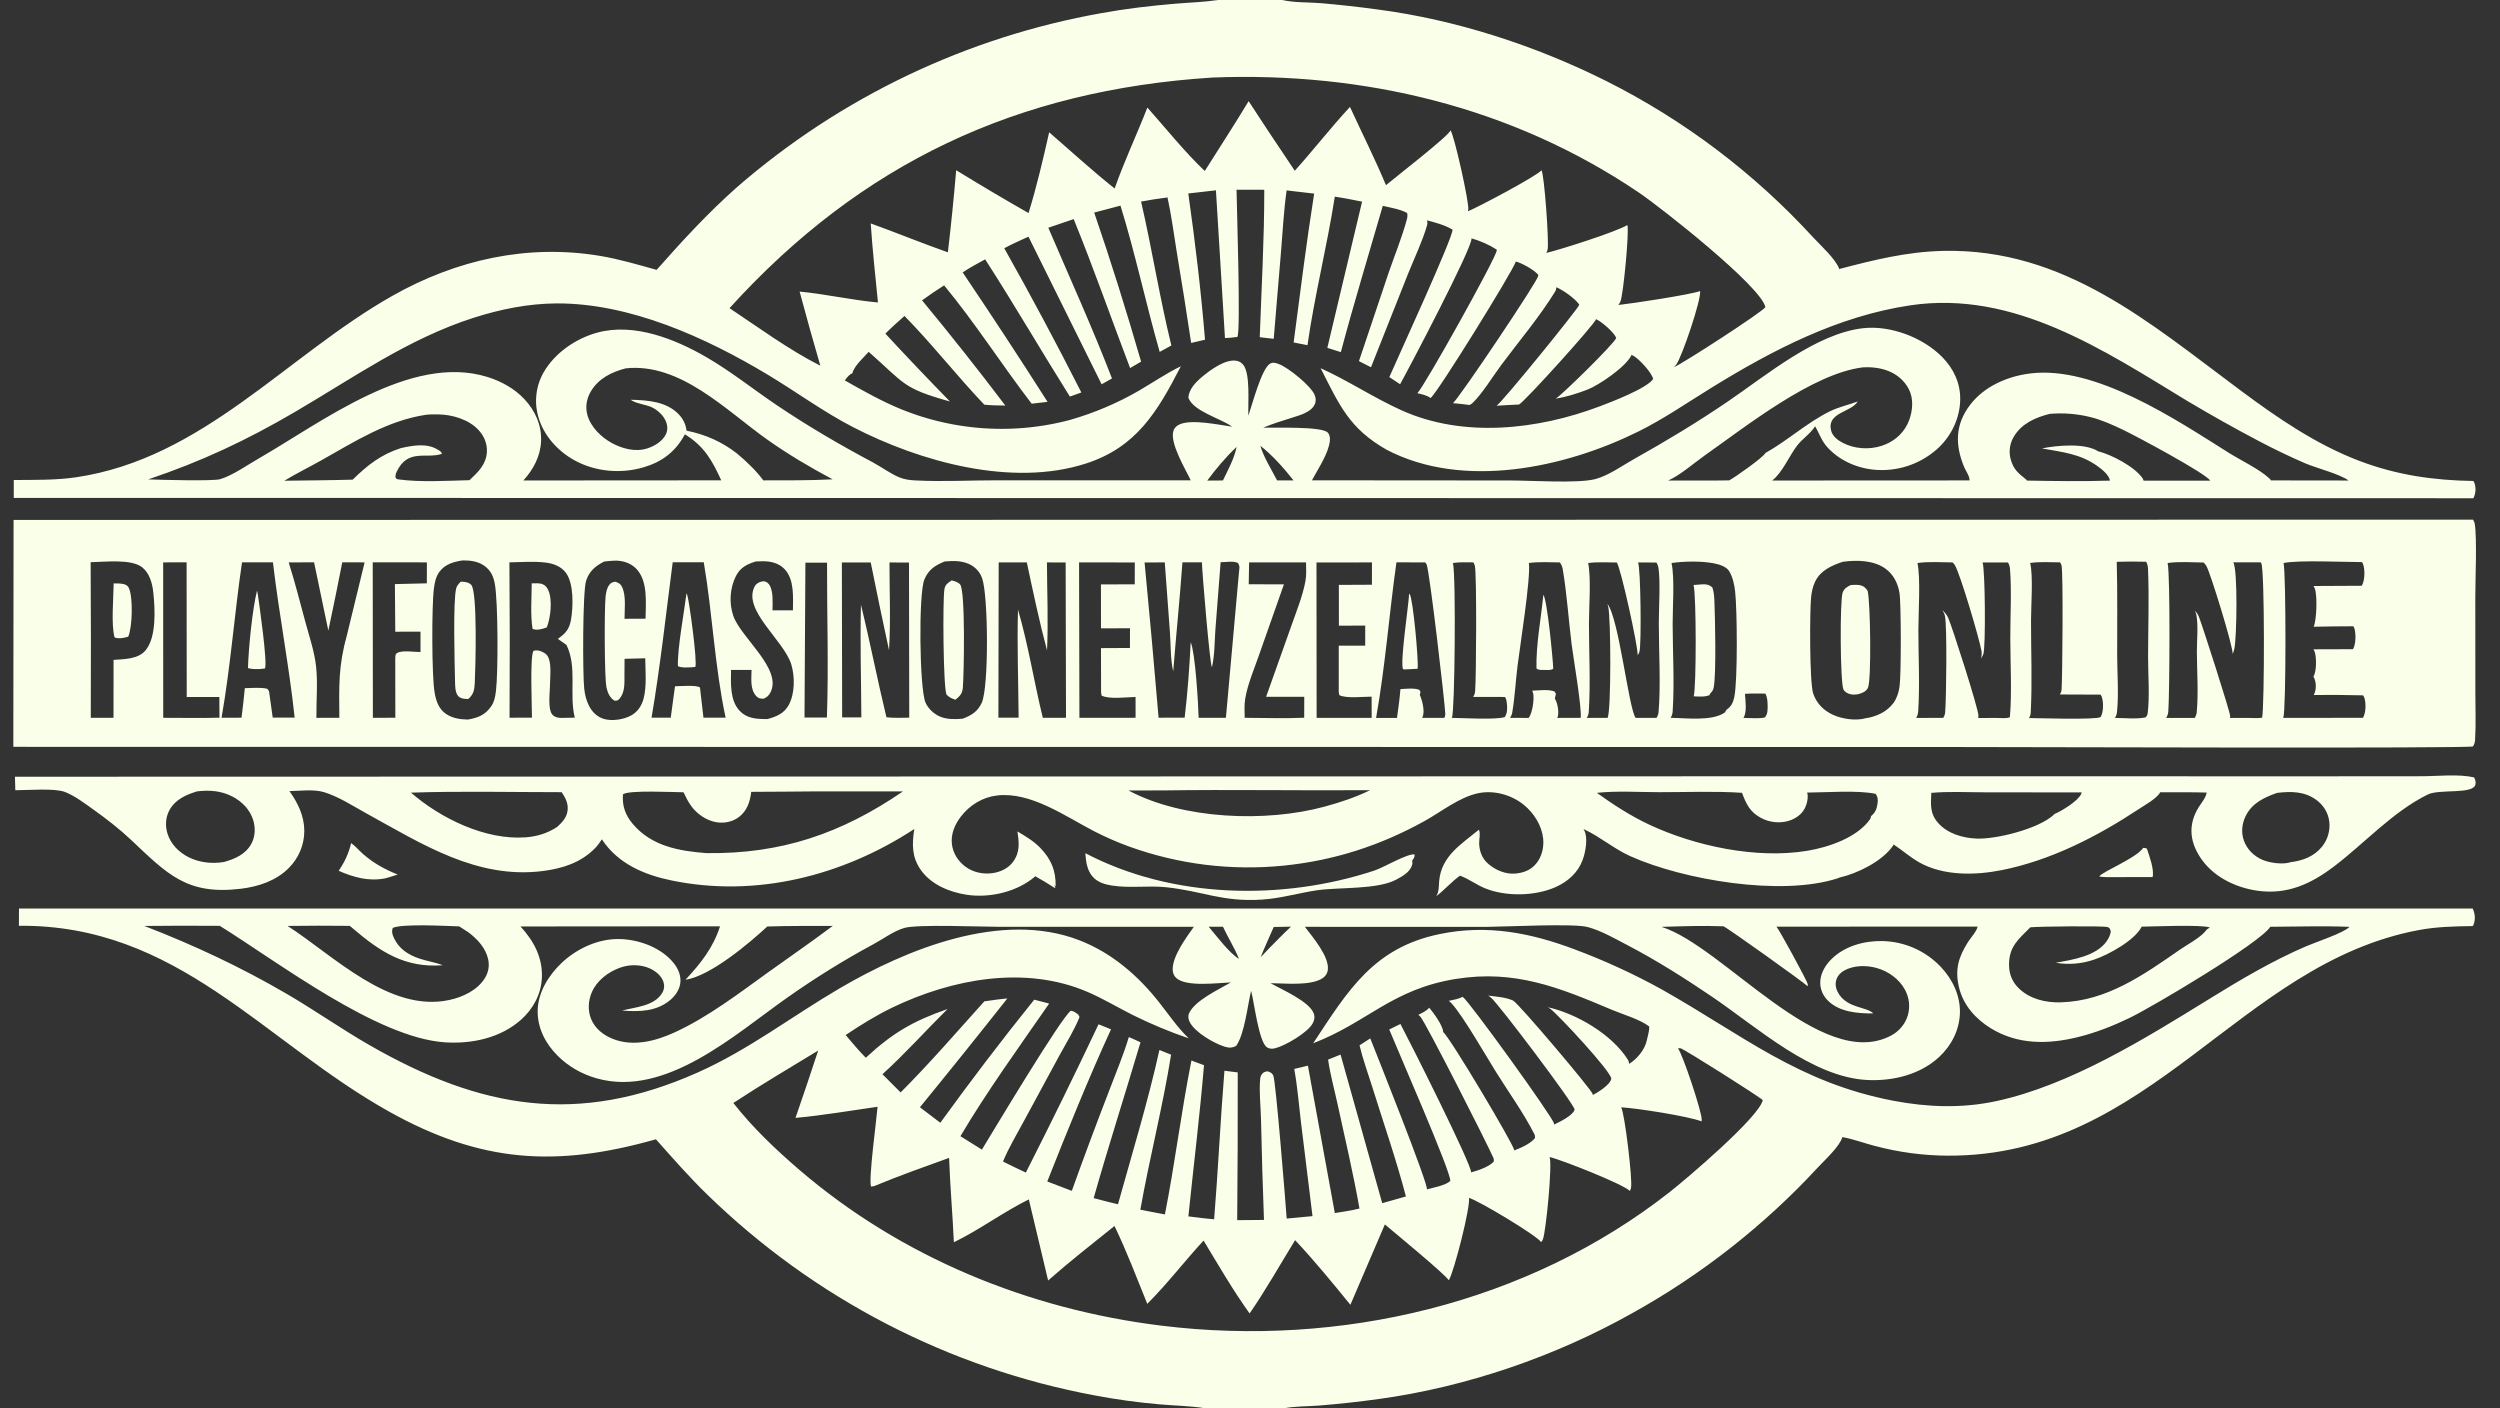 <svg width="142" height="80" viewBox="0 0 142 80" fill="none" xmlns="http://www.w3.org/2000/svg">
<rect x="0" y="0" width="142" height="80" fill="#333333" stroke="none"/>
<g id="Frame">
<path id="Vector" d="M69.197 0H72.838C73.504 0.158 74.312 0.123 75.001 0.178C76.085 0.271 77.167 0.391 78.246 0.538C82.708 1.122 87.224 2.594 91.245 4.607C91.52 4.745 91.794 4.887 92.067 5.031C92.339 5.176 92.61 5.324 92.88 5.475C93.148 5.626 93.416 5.78 93.681 5.937C93.947 6.094 94.211 6.254 94.473 6.417C94.735 6.58 94.995 6.746 95.253 6.915C95.512 7.084 95.768 7.256 96.022 7.43C96.277 7.605 96.529 7.783 96.78 7.963C97.03 8.144 97.278 8.327 97.524 8.513C97.77 8.699 98.014 8.888 98.256 9.08C98.498 9.272 98.738 9.466 98.975 9.663C99.213 9.861 99.448 10.06 99.681 10.263C99.914 10.465 100.145 10.671 100.373 10.878C100.602 11.086 100.827 11.296 101.05 11.509C101.274 11.722 101.495 11.938 101.714 12.155C101.933 12.373 102.149 12.594 102.362 12.817C102.576 13.04 102.787 13.265 102.996 13.492C103.409 13.936 104.284 14.728 104.468 15.281C106.435 14.764 108.316 14.296 110.369 14.251C117.261 14.1 122.089 18.335 127.286 22.194C129.383 23.752 131.571 25.254 134.027 26.184C136.15 26.988 138.232 27.284 140.486 27.32C140.512 27.361 140.534 27.397 140.55 27.443C140.648 27.728 140.622 28.035 140.489 28.3L0.782 28.281L0.782 27.265C1.959 27.253 3.158 27.281 4.324 27.109C11.53 26.045 16.26 20.212 22.292 16.801C25.91 14.755 29.945 13.846 34.077 14.534C35.17 14.716 36.23 15.032 37.296 15.329C38.748 13.685 40.217 12.088 41.861 10.631C42.044 10.472 42.228 10.315 42.413 10.159C42.599 10.004 42.785 9.85 42.973 9.697C43.161 9.545 43.35 9.394 43.541 9.245C43.731 9.095 43.923 8.948 44.116 8.802C44.309 8.656 44.503 8.512 44.699 8.369C44.894 8.226 45.09 8.085 45.288 7.946C45.486 7.806 45.685 7.668 45.885 7.532C46.085 7.396 46.286 7.262 46.488 7.129C46.691 6.997 46.894 6.866 47.099 6.736C47.303 6.607 47.509 6.48 47.715 6.354C47.922 6.228 48.13 6.104 48.339 5.982C48.547 5.86 48.757 5.739 48.968 5.621C49.178 5.502 49.39 5.385 49.603 5.27C49.816 5.155 50.029 5.041 50.244 4.93C50.459 4.818 50.674 4.708 50.891 4.601C51.107 4.493 51.325 4.387 51.543 4.282C51.761 4.178 51.98 4.076 52.2 3.975C52.42 3.875 52.641 3.776 52.863 3.679C53.084 3.582 53.307 3.488 53.53 3.395C53.753 3.301 53.977 3.21 54.202 3.121C54.427 3.032 54.653 2.944 54.879 2.859C55.105 2.773 55.332 2.69 55.56 2.608C55.787 2.527 56.016 2.447 56.245 2.369C56.474 2.291 56.703 2.216 56.934 2.142C57.164 2.068 57.395 1.996 57.626 1.926C57.858 1.856 58.09 1.788 58.322 1.722C58.555 1.656 58.788 1.591 59.022 1.529C59.255 1.467 59.49 1.407 59.724 1.349C59.959 1.291 60.194 1.234 60.43 1.18C60.666 1.126 60.902 1.074 61.138 1.023C61.375 0.973 61.612 0.925 61.849 0.879C62.086 0.832 62.324 0.788 62.562 0.746C63.939 0.493 65.356 0.329 66.75 0.211C67.563 0.142 68.391 0.12 69.197 0ZM48.414 21.204C48.214 21.283 48.111 21.443 47.986 21.608C49.044 22.208 50.104 22.806 51.235 23.264C51.329 23.301 51.423 23.338 51.518 23.374C51.613 23.41 51.708 23.445 51.804 23.479C51.899 23.513 51.995 23.547 52.092 23.579C52.188 23.611 52.284 23.642 52.381 23.672C52.478 23.702 52.575 23.732 52.672 23.76C52.77 23.788 52.867 23.815 52.965 23.842C53.063 23.868 53.162 23.893 53.26 23.918C53.358 23.942 53.457 23.965 53.556 23.987C53.655 24.01 53.754 24.031 53.854 24.051C53.953 24.072 54.052 24.091 54.152 24.11C54.252 24.128 54.352 24.145 54.452 24.161C54.552 24.178 54.652 24.193 54.753 24.207C54.853 24.222 54.954 24.235 55.054 24.247C55.155 24.26 55.256 24.271 55.357 24.281C55.458 24.291 55.559 24.301 55.66 24.309C55.761 24.317 55.862 24.324 55.963 24.331C56.064 24.337 56.166 24.342 56.267 24.346C56.368 24.35 56.469 24.353 56.571 24.355C56.672 24.358 56.774 24.359 56.875 24.359C56.976 24.359 57.078 24.358 57.179 24.356C57.281 24.354 57.382 24.351 57.483 24.347C57.585 24.343 57.686 24.338 57.787 24.332C57.888 24.326 57.989 24.319 58.091 24.311C58.192 24.303 58.293 24.294 58.394 24.284C58.495 24.274 58.595 24.263 58.696 24.25C58.797 24.238 58.897 24.225 58.998 24.211C59.098 24.197 59.198 24.182 59.298 24.166C59.399 24.15 59.498 24.133 59.598 24.114C59.698 24.096 59.798 24.077 59.897 24.057C59.996 24.037 60.096 24.016 60.195 23.993C60.294 23.971 60.392 23.948 60.491 23.924C60.589 23.9 60.688 23.875 60.785 23.849C61.126 23.751 61.462 23.643 61.795 23.526C62.129 23.407 62.458 23.279 62.784 23.141C63.109 23.003 63.431 22.855 63.747 22.698C64.064 22.54 64.375 22.373 64.682 22.196C65.471 21.736 66.253 21.201 67.073 20.803C65.75 23.372 64.559 25.401 61.671 26.331C57.475 27.683 52.258 26.224 48.458 24.264C46.782 23.4 45.258 22.276 43.645 21.305C40.113 19.178 35.788 17.214 31.615 17.234C30.022 17.241 28.427 17.562 26.914 18.046C23.193 19.235 20.078 21.454 16.742 23.405C13.982 25.02 11.44 26.212 8.416 27.23C9.011 27.251 12.108 27.341 12.517 27.215C13.221 26.997 14.014 26.434 14.658 26.064C18.27 23.99 23.316 20.07 27.668 21.406C28.456 21.648 29.215 22.062 29.782 22.668C30.401 23.329 30.769 24.141 30.733 25.056C30.7 25.909 30.295 26.672 29.726 27.291L40.967 27.283C40.449 26.149 39.997 25.342 38.902 24.669C38.378 25.643 37.625 26.228 36.556 26.543C35.262 26.925 33.804 26.796 32.621 26.14C31.667 25.611 30.872 24.728 30.573 23.664C30.559 23.613 30.545 23.561 30.533 23.508C30.521 23.456 30.51 23.404 30.5 23.351C30.491 23.298 30.482 23.245 30.475 23.192C30.468 23.139 30.463 23.085 30.458 23.032C30.454 22.978 30.451 22.925 30.449 22.871C30.448 22.818 30.447 22.764 30.448 22.71C30.449 22.657 30.451 22.603 30.455 22.55C30.459 22.496 30.464 22.443 30.47 22.389C30.476 22.336 30.484 22.283 30.493 22.23C30.502 22.177 30.512 22.125 30.523 22.072C30.535 22.02 30.547 21.968 30.561 21.916C30.575 21.864 30.591 21.813 30.607 21.762C30.624 21.711 30.642 21.66 30.661 21.61C30.68 21.56 30.7 21.51 30.722 21.461C30.743 21.412 30.766 21.363 30.79 21.316C30.814 21.267 30.839 21.22 30.865 21.173C31.497 20.052 32.711 19.221 33.937 18.89C36.018 18.327 38.336 19.252 40.126 20.289C41.512 21.092 42.774 22.104 44.1 23C45.844 24.178 47.713 25.274 49.572 26.259C50.084 26.531 50.576 26.911 51.112 27.126C51.395 27.239 51.69 27.272 51.992 27.288C53.541 27.371 55.129 27.278 56.683 27.281L67.634 27.284C67.346 26.665 66.417 25.148 66.655 24.46C66.718 24.277 66.854 24.164 67.029 24.093C67.734 23.805 69.219 24.13 69.986 24.235L69.939 24.203C69.286 23.75 67.767 23.352 67.497 22.582C67.543 22.093 67.91 21.716 68.269 21.413C68.731 21.024 69.572 20.406 70.195 20.486C70.38 20.509 70.531 20.599 70.639 20.752C71.025 21.295 70.879 22.913 70.907 23.611C71.119 23.017 71.655 20.918 72.148 20.651C72.328 20.553 72.505 20.627 72.68 20.696C73.196 20.901 74.446 21.906 74.668 22.424C74.744 22.603 74.76 22.784 74.678 22.965C74.48 23.402 73.867 23.575 73.451 23.706C72.878 23.886 72.299 24.061 71.744 24.293C72.368 24.309 75.074 24.205 75.415 24.569C75.533 24.695 75.553 24.881 75.535 25.046C75.459 25.764 74.857 26.643 74.518 27.282L85.791 27.291C86.987 27.292 89.646 27.469 90.613 27.212C91.378 27.009 92.144 26.447 92.835 26.061C94.65 25.046 96.404 23.986 98.124 22.817C100.309 21.333 103.15 18.942 105.825 18.642C106.634 18.551 107.487 18.7 108.249 18.98C109.007 19.26 109.746 19.701 110.316 20.279C110.965 20.936 111.355 21.765 111.34 22.699C111.323 23.718 110.868 24.701 110.138 25.404C110.081 25.457 110.023 25.51 109.964 25.561C109.905 25.611 109.844 25.661 109.783 25.709C109.721 25.756 109.658 25.803 109.594 25.848C109.53 25.892 109.465 25.935 109.399 25.977C109.333 26.018 109.266 26.058 109.198 26.097C109.13 26.135 109.061 26.171 108.991 26.206C108.921 26.241 108.851 26.274 108.78 26.305C108.708 26.336 108.636 26.366 108.563 26.393C108.49 26.421 108.416 26.447 108.342 26.471C108.268 26.495 108.193 26.517 108.117 26.537C108.042 26.558 107.966 26.576 107.891 26.593C107.814 26.609 107.737 26.624 107.66 26.636C107.583 26.649 107.506 26.66 107.429 26.669C107.351 26.678 107.274 26.685 107.196 26.69C107.118 26.695 107.04 26.698 106.962 26.699C106.884 26.7 106.806 26.699 106.728 26.697C105.646 26.663 104.561 26.229 103.817 25.429C103.453 25.036 103.358 24.651 103.096 24.212C102.839 24.631 102.367 24.925 102.066 25.322C101.629 25.898 101.22 26.875 100.657 27.294L111.869 27.288C111.868 27.265 111.867 27.241 111.865 27.217C111.846 26.999 111.653 26.739 111.565 26.529C111.04 25.269 111.049 24.107 111.911 22.984C112.715 21.937 114.034 21.37 115.319 21.212C119.011 20.757 123.556 23.808 126.584 25.713C127.26 26.139 128.371 26.664 128.922 27.196C128.96 27.232 128.965 27.247 128.987 27.287L133.4 27.293C132.901 26.923 131.599 26.598 130.929 26.314C130.035 25.926 129.156 25.503 128.294 25.048C126.932 24.331 125.59 23.578 124.268 22.791C119.486 19.89 114.396 16.467 108.511 17.342C104.397 17.953 100.697 19.873 97.199 22.031C95.833 22.873 94.487 23.805 93.048 24.516C88.873 26.583 83.1 27.817 78.76 25.545C76.628 24.332 76.081 23.01 75.01 20.912C76.587 21.628 78.029 22.592 79.597 23.301C83.121 24.894 87.349 24.411 90.874 23.077C91.483 22.847 93.554 22.059 93.898 21.526C93.825 21.169 93.132 20.427 92.818 20.234C92.771 20.205 92.724 20.18 92.674 20.158C92.377 20.823 90.82 21.879 90.165 22.131C89.593 22.351 88.967 22.547 88.362 22.646C88.686 22.464 91.708 19.503 91.802 19.196C91.693 18.893 91.001 18.297 90.713 18.158C90.694 18.149 90.674 18.14 90.656 18.132C90.555 18.443 86.616 22.8 86.282 22.976C85.858 22.999 85.43 23.014 85.006 23.046C85.367 22.802 89.643 17.529 89.692 17.329C89.695 17.317 89.695 17.304 89.696 17.291C89.443 16.94 88.794 16.484 88.401 16.314C88.397 16.41 88.377 16.486 88.326 16.57C87.443 18.004 86.276 19.383 85.268 20.737C84.809 21.354 84.189 22.366 83.653 22.878C83.598 22.93 83.54 22.969 83.473 23.003C83.16 22.968 82.843 22.919 82.529 22.9C82.907 22.578 87.334 15.983 87.37 15.675C87.372 15.655 87.373 15.634 87.374 15.614C87.155 15.336 86.441 14.941 86.102 14.854C85.94 15.383 81.656 22.313 81.257 22.607C81.054 22.451 80.754 22.394 80.507 22.333C80.884 21.984 84.999 14.618 85.015 14.224C85.015 14.209 85.014 14.194 85.013 14.178C84.586 13.902 84.072 13.675 83.582 13.539C83.644 14.06 79.981 21.012 79.525 21.825L78.914 21.418C79.356 20.391 82.564 13.431 82.502 13.042C82.079 12.79 81.526 12.635 81.051 12.515C81.08 12.613 81.087 12.693 81.059 12.791C80.79 13.727 80.327 14.675 79.966 15.581L77.872 20.86L77.188 20.512L78.876 15.488C79.216 14.5 79.625 13.504 79.9 12.497C79.936 12.366 79.965 12.229 79.922 12.097C79.53 11.88 78.978 11.794 78.542 11.691C77.745 14.457 76.898 17.219 76.16 20.001L75.393 19.758L77.366 11.453C76.851 11.352 76.336 11.246 75.817 11.17C75.378 13.992 74.666 16.781 74.265 19.606L73.479 19.452C73.85 16.633 74.199 13.805 74.644 10.997L73.079 10.815C72.918 11.964 72.858 13.136 72.762 14.292L72.347 19.245L71.554 19.153C71.651 16.367 71.815 13.567 71.81 10.779L70.235 10.776C70.249 11.686 70.483 18.912 70.281 19.137C70.045 19.175 69.817 19.194 69.578 19.202L69.065 10.81L67.495 10.989C67.883 13.731 68.221 16.538 68.444 19.297L67.658 19.479C67.399 17.754 67.126 16.031 66.839 14.31C66.673 13.283 66.537 12.231 66.314 11.214C65.811 11.279 65.312 11.354 64.813 11.449C65.439 14.159 65.871 16.926 66.533 19.623L65.87 19.987C65.083 17.237 64.488 14.407 63.643 11.68L62.15 12.074C63.11 14.863 63.994 17.708 64.815 20.541L64.189 20.906C63.119 18.092 62.12 15.232 60.985 12.445L59.544 12.936C60.758 15.773 62.053 18.616 63.16 21.496L62.572 21.828L58.416 13.442C57.954 13.653 57.489 13.859 57.042 14.1C58.561 16.799 60.02 19.53 61.421 22.293L60.77 22.526C59.144 19.94 57.612 17.297 55.956 14.73C55.528 14.969 55.085 15.196 54.68 15.473C56.319 17.902 57.926 20.353 59.5 22.825L58.599 22.93C56.906 20.729 55.394 18.345 53.626 16.209C53.199 16.481 52.782 16.76 52.373 17.059C53.992 19.017 55.568 21.009 57.102 23.034C56.702 23.031 56.307 23.028 55.909 22.985C54.349 21.352 52.957 19.557 51.375 17.946C51.004 18.273 50.639 18.6 50.289 18.95C51.493 20.252 52.716 21.537 53.957 22.805C51.237 22.046 51.405 21.795 49.342 19.985C49.056 20.307 48.515 20.781 48.414 21.204ZM71.585 25.32C71.79 25.995 72.214 26.66 72.54 27.287L73.471 27.285C72.939 26.609 72.266 25.845 71.585 25.32ZM70.239 25.385C69.654 25.93 69.045 26.653 68.572 27.297L69.462 27.291C69.746 26.699 70.113 26.035 70.239 25.385ZM68.874 4.404C57.779 5.108 48.917 9.257 41.437 17.503C43.098 18.61 44.816 19.873 46.595 20.772C46.187 19.373 45.795 17.969 45.418 16.561C46.908 16.704 48.38 17.047 49.868 17.18C49.722 15.684 49.555 14.19 49.458 12.691C50.926 13.22 52.368 13.815 53.84 14.332C54.022 12.78 54.178 11.226 54.311 9.668C55.667 10.503 57.037 11.314 58.421 12.101C58.883 10.602 59.249 9.045 59.592 7.514C60.826 8.579 62.034 9.694 63.312 10.706C63.861 9.146 64.57 7.648 65.171 6.109C66.235 7.306 67.274 8.612 68.431 9.713C69.263 8.393 70.117 7.081 70.923 5.745L72.004 7.396L73.544 9.699C74.609 8.512 75.597 7.24 76.678 6.073C77.355 7.55 78.1 9.019 78.723 10.519C79.249 10.072 82.274 7.737 82.391 7.406C82.603 7.69 83.457 11.522 83.398 11.902C83.388 11.964 83.39 11.951 83.375 12.001C83.848 11.823 87.297 10.002 87.558 9.67C87.721 9.956 87.991 13.748 87.905 14.173C87.891 14.242 87.862 14.306 87.828 14.367C88.625 14.18 91.795 13.171 92.433 12.784C92.553 13.078 92.206 16.731 92.043 17.121C92.011 17.193 91.971 17.259 91.926 17.323C92.704 17.239 95.977 16.745 96.566 16.533C96.636 17.025 95.538 20.265 95.211 20.708C95.171 20.762 95.123 20.811 95.075 20.857C95.561 20.669 100.115 17.711 100.274 17.448C100.047 16.278 94.354 11.792 93.065 10.922C85.887 6.073 77.467 4.07 68.874 4.404ZM105.787 20.868C102.943 21.23 99.2 24.197 96.823 25.874C96.191 26.32 95.453 26.98 94.753 27.293C95.907 27.291 97.064 27.306 98.217 27.286C98.533 27.124 100.168 25.97 100.277 25.729C101.541 25.023 102.617 24.017 103.926 23.369C104.452 23.109 104.975 23.008 105.514 22.804C105.167 23.423 103.743 23.416 104.008 24.46C104.088 24.776 104.381 25.003 104.656 25.147C105.329 25.501 106.159 25.555 106.878 25.323C107.508 25.119 108.039 24.701 108.336 24.104C108.596 23.579 108.709 22.884 108.513 22.32C108.334 21.803 107.905 21.374 107.417 21.141C106.913 20.9 106.339 20.833 105.787 20.868ZM35.542 20.922C34.744 21.127 34 21.494 33.562 22.228C33.319 22.637 33.236 23.107 33.363 23.57C33.55 24.253 34.149 24.837 34.755 25.165C35.357 25.491 36.09 25.685 36.762 25.471C37.161 25.345 37.593 25.088 37.8 24.71C37.922 24.489 37.929 24.249 37.852 24.012C37.728 23.629 37.365 23.29 37.007 23.126C36.662 22.968 36.102 22.924 35.822 22.706C36.775 22.729 37.852 22.799 38.553 23.535C38.807 23.802 38.949 24.096 38.995 24.461C40.068 24.679 41 25.087 41.868 25.764C42.424 26.239 42.918 26.695 43.356 27.285C44.671 27.285 45.982 27.293 47.295 27.226C46 26.538 44.761 25.806 43.564 24.957C41.234 23.303 38.638 20.592 35.542 20.922ZM116.427 23.507C115.62 23.71 114.83 24.05 114.385 24.804C114.37 24.828 114.357 24.852 114.344 24.877C114.33 24.902 114.317 24.927 114.305 24.953C114.294 24.978 114.282 25.004 114.272 25.03C114.261 25.056 114.251 25.083 114.242 25.109C114.233 25.136 114.224 25.163 114.216 25.189C114.208 25.217 114.201 25.244 114.195 25.271C114.188 25.299 114.182 25.326 114.177 25.354C114.172 25.381 114.167 25.409 114.163 25.437C114.16 25.465 114.157 25.493 114.155 25.521C114.153 25.549 114.151 25.577 114.15 25.605C114.149 25.634 114.149 25.662 114.15 25.69C114.151 25.718 114.152 25.746 114.154 25.774C114.156 25.802 114.159 25.83 114.162 25.858C114.166 25.886 114.17 25.914 114.174 25.942C114.18 25.97 114.185 25.997 114.192 26.024C114.198 26.052 114.205 26.079 114.213 26.106C114.367 26.657 114.62 26.86 115.046 27.206C115.107 27.255 115.085 27.233 115.13 27.297C116.696 27.325 118.281 27.348 119.847 27.299C119.794 26.974 119.383 26.65 119.126 26.467C118.141 25.766 117.123 25.68 115.98 25.469C116.828 25.299 118.417 25.147 119.171 25.632C119.933 25.821 121.25 26.509 121.701 27.17C121.731 27.215 121.738 27.249 121.751 27.3L125.544 27.303C125.289 26.882 121.301 24.752 120.566 24.402C119.979 24.123 119.362 23.845 118.73 23.689C117.961 23.5 117.215 23.444 116.427 23.507ZM24.174 23.563C22.007 23.893 20.143 25.081 18.264 26.139C17.567 26.531 16.834 26.892 16.151 27.306C17.444 27.286 18.739 27.282 20.031 27.245C20.869 26.424 21.639 25.814 22.772 25.452C23.442 25.302 24.246 25.153 24.868 25.542C24.974 25.609 25.071 25.654 25.105 25.778C24.223 26.081 23.163 25.455 22.531 26.795C22.478 26.907 22.453 27.002 22.467 27.127C22.537 27.221 22.535 27.216 22.654 27.232C23.872 27.4 25.418 27.306 26.667 27.274C27.151 26.823 27.621 26.374 27.656 25.664C27.68 25.19 27.49 24.751 27.168 24.41C26.606 23.815 25.682 23.55 24.886 23.537C24.655 23.534 24.401 23.533 24.174 23.563Z" fill="#FAFFE9"/>
<path id="Vector_2" d="M0.757 42.42L0.771 29.533L140.468 29.517C140.513 29.594 140.55 29.661 140.565 29.751C140.701 30.569 140.596 32.95 140.597 33.914L140.6 39.303C140.599 40.2 140.639 41.118 140.585 42.013C140.575 42.166 140.548 42.267 140.463 42.396C140.198 42.52 114.742 42.431 111.284 42.431L0.757 42.42ZM26.284 31.831C25.776 31.905 25.277 32.044 24.958 32.479C24.754 32.756 24.69 33.092 24.646 33.427C24.518 34.398 24.521 38.386 24.684 39.324C24.767 39.803 24.906 40.252 25.322 40.542C25.692 40.8 26.138 40.862 26.578 40.871C27.139 40.773 27.559 40.612 27.893 40.129C28.081 39.857 28.13 39.568 28.17 39.246C28.3 38.205 28.293 34.162 28.105 33.157C28.025 32.727 27.868 32.386 27.499 32.129C27.14 31.88 26.71 31.828 26.284 31.831ZM34.318 31.894C33.82 32.152 33.472 32.435 33.292 32.984C33.088 33.608 33.095 38.308 33.182 39.101C33.22 39.447 33.297 39.786 33.459 40.097C33.638 40.442 33.916 40.719 34.293 40.833C34.764 40.975 35.437 40.871 35.861 40.632C36.237 40.42 36.459 40.066 36.563 39.653C36.738 38.957 36.657 38.111 36.651 37.39L35.475 37.42L35.469 38.348C35.468 38.809 35.507 39.357 35.159 39.718C35.069 39.811 35.016 39.795 34.898 39.798C34.627 39.621 34.513 39.346 34.447 39.04C34.328 38.491 34.325 34.572 34.397 33.884C34.42 33.671 34.468 33.409 34.598 33.233C34.705 33.086 34.783 33.075 34.949 33.04C35.143 33.11 35.25 33.156 35.343 33.359C35.568 33.856 35.475 34.613 35.472 35.147L36.668 35.142C36.676 34.23 36.82 32.977 36.115 32.28C35.801 31.968 35.339 31.83 34.903 31.845C34.708 31.851 34.512 31.873 34.318 31.894ZM42.929 31.89C42.422 32.051 42.048 32.231 41.799 32.725C41.455 33.409 41.404 34.254 41.65 34.976C42.071 36.214 44.453 37.995 43.76 39.334C43.665 39.517 43.561 39.605 43.374 39.686C43.2 39.679 43.1 39.686 42.967 39.551C42.594 39.173 42.683 38.538 42.688 38.053L41.523 38.051C41.513 38.812 41.45 39.786 42.018 40.381C42.418 40.8 42.933 40.838 43.477 40.843C43.519 40.843 43.562 40.842 43.604 40.841C44.108 40.698 44.537 40.528 44.801 40.043C45.152 39.4 45.154 38.43 44.946 37.743C44.528 36.363 42.135 34.64 42.875 33.291C42.953 33.147 43.126 33.056 43.284 33.026C43.413 33.001 43.51 33.032 43.608 33.114C43.801 33.272 43.868 33.665 43.878 33.901C43.888 34.156 43.883 34.413 43.879 34.668L45.039 34.666C45.041 33.91 45.129 32.913 44.559 32.321C44.235 31.983 43.783 31.879 43.331 31.878C43.197 31.877 43.063 31.881 42.929 31.89ZM53.654 31.893C53.111 32.112 52.731 32.359 52.502 32.921C52.167 33.742 52.224 39.121 52.57 39.909C52.729 40.269 53.077 40.584 53.443 40.722C53.832 40.869 54.272 40.858 54.681 40.822C55.175 40.637 55.526 40.422 55.759 39.928C56.178 39.038 56.133 33.798 55.784 32.84C55.648 32.467 55.386 32.189 55.022 32.028C54.599 31.841 54.105 31.849 53.654 31.893ZM104.665 31.91C104.025 32.13 103.405 32.396 103.095 33.044C102.965 33.316 102.903 33.616 102.872 33.914C102.79 34.705 102.774 38.8 102.996 39.415C103.193 39.962 103.582 40.356 104.106 40.598C104.617 40.834 105.401 40.955 105.951 40.799C106.564 40.713 107.172 40.44 107.55 39.928C107.744 39.663 107.846 39.326 107.894 39.004C107.992 38.356 107.986 34.239 107.89 33.673C107.799 33.132 107.551 32.627 107.096 32.301C106.419 31.814 105.464 31.802 104.665 31.91ZM120.231 31.91C120.28 33.684 120.25 35.466 120.256 37.241C120.259 38.291 120.351 39.418 120.244 40.458C120.231 40.577 120.191 40.676 120.128 40.778C120.673 40.78 121.339 40.855 121.869 40.749C121.936 40.675 121.978 40.603 121.99 40.502C122.108 39.488 122.011 38.341 122.011 37.314C122.012 35.648 122.078 33.951 122.006 32.288C122 32.148 121.968 32.03 121.902 31.907C121.344 31.895 120.79 31.89 120.231 31.91ZM5.149 31.934C5.166 34.88 5.168 37.826 5.156 40.772L6.447 40.77L6.449 38.646L6.449 37.482C7.034 37.438 7.826 37.446 8.248 36.963C8.902 36.216 8.805 34.577 8.707 33.645C8.654 33.136 8.495 32.554 8.076 32.223C7.454 31.73 5.921 31.921 5.149 31.934ZM9.268 31.943L9.271 40.772C10.334 40.77 11.404 40.795 12.466 40.765L12.459 39.591L10.606 39.588L10.599 31.941L9.268 31.943ZM13.746 31.94C13.315 34.874 13.098 37.847 12.584 40.767L13.718 40.765C13.79 40.208 13.853 39.648 13.906 39.088C14.318 39.08 14.771 39.033 15.175 39.12C15.238 39.19 15.278 39.227 15.29 39.323L15.49 40.761L16.736 40.76C16.423 37.81 15.846 34.886 15.503 31.94H13.746ZM16.397 31.945C16.755 33.074 17.044 34.219 17.354 35.362C17.574 36.17 17.86 37.01 17.952 37.845C18.057 38.803 17.961 39.808 17.972 40.773L19.275 40.772C19.26 38.932 19.212 37.843 19.715 36.037L20.71 31.943L19.441 31.94C19.188 33.235 18.924 34.528 18.649 35.819L17.839 31.94L16.397 31.945ZM21.171 31.939L21.179 40.771L22.455 40.768L22.45 37.413C22.46 37.306 22.44 37.179 22.529 37.11C22.791 36.907 23.548 37.043 23.885 37.033L23.884 35.879L22.451 35.881L22.43 33.177C23.035 33.167 23.64 33.153 24.245 33.133L24.247 31.943L21.171 31.939ZM28.935 31.942C28.959 34.883 28.961 37.825 28.942 40.766L30.215 40.764C30.218 40.222 30.09 37.26 30.303 36.967C30.477 36.911 30.645 36.951 30.807 37.027C30.996 37.115 31.106 37.212 31.175 37.413C31.323 37.845 31.243 38.483 31.239 38.941C31.232 39.331 31.108 40.284 31.371 40.586C31.502 40.737 31.696 40.776 31.885 40.777C32.14 40.777 32.394 40.773 32.648 40.763C32.314 39.412 32.8 37.901 32.175 36.632L31.686 36.287C32.124 35.979 32.34 35.74 32.433 35.199C32.557 34.478 32.604 33.15 32.142 32.534C31.866 32.166 31.437 32.009 30.994 31.954C30.33 31.871 29.606 31.932 28.935 31.942ZM38.21 31.936C37.827 34.872 37.505 37.846 37.009 40.762L38.098 40.763L38.34 38.98C38.619 38.977 39.583 38.896 39.759 39.053C39.821 39.624 39.887 40.195 39.956 40.765L41.215 40.764C40.594 37.87 40.472 34.856 39.974 31.937L38.21 31.936ZM45.747 31.958L45.696 40.756H46.968C47.07 37.832 46.968 34.886 46.976 31.958L45.747 31.958ZM47.818 31.948L47.834 40.748L48.925 40.748C48.914 38.62 48.849 36.478 48.902 34.351C49.424 36.474 49.835 38.62 50.35 40.742C50.779 40.788 51.214 40.769 51.645 40.764L51.631 31.952L50.522 31.949C50.522 33.597 50.597 35.293 50.497 36.934C50.138 35.275 49.791 33.613 49.457 31.948L47.818 31.948ZM56.725 31.944L56.709 40.765L57.857 40.764C57.844 38.726 57.764 36.664 57.822 34.628C58.411 36.641 58.733 38.733 59.231 40.77L60.549 40.769L60.529 31.947L59.466 31.946C59.473 33.601 59.548 35.295 59.472 36.947C59.031 35.297 58.681 33.614 58.323 31.944L56.725 31.944ZM61.291 31.945L61.311 40.771L64.501 40.769L64.5 39.588C64.005 39.598 63.013 39.73 62.571 39.511L62.541 39.323L62.536 36.813L64.18 36.805L64.184 35.687L62.536 35.688L62.534 33.194L64.453 33.19L64.457 31.947L61.291 31.945ZM65.012 31.95C65.295 34.887 65.56 37.826 65.808 40.766L67.288 40.763C67.458 39.345 67.561 37.906 67.632 36.479C67.892 37.066 68.063 39.992 68.083 40.772L69.632 40.769L70.374 32.498C70.393 32.272 70.444 32.162 70.309 31.974C70.036 31.846 69.63 31.939 69.331 31.932L69.035 35.755C68.983 36.448 69 37.221 68.837 37.896C68.72 37.749 68.284 32.542 68.269 31.941L67.162 31.942C67.014 34.01 66.802 36.071 66.639 38.137C66.479 37.448 66.503 36.647 66.454 35.939L66.159 31.944L65.012 31.95ZM70.949 31.945L70.927 33.187L72.927 33.19L71.484 37.288C71.213 38.063 70.865 38.873 70.728 39.684C70.669 40.035 70.693 40.416 70.697 40.771C71.818 40.772 72.96 40.819 74.078 40.767L74.082 39.577L71.915 39.577L73.366 35.498C73.65 34.685 73.993 33.852 74.149 33.004C74.212 32.662 74.189 32.292 74.182 31.945L70.949 31.945ZM74.776 31.947L74.784 40.773L77.911 40.775L77.907 39.569C77.453 39.569 76.469 39.685 76.076 39.485L76.041 39.323L76.041 36.673L77.544 36.673L77.544 35.534L76.049 35.538L76.047 33.222L77.925 33.213L77.927 31.946L74.776 31.947ZM79.317 31.942C78.904 34.878 78.682 37.858 78.162 40.777L79.349 40.779C79.422 40.234 79.503 39.689 79.545 39.141C79.883 39.127 80.288 39.066 80.611 39.178L80.685 39.3L80.645 39.473C80.783 39.77 80.942 40.4 80.807 40.713C80.798 40.734 80.787 40.754 80.778 40.774L82.043 40.773C82.07 40.704 82.096 40.627 82.093 40.551C82.072 39.94 81.197 32.395 81.03 32.057C81.01 32.016 80.98 31.978 80.951 31.943L79.317 31.942ZM82.529 31.978C82.706 32.801 82.632 40.482 82.471 40.748C82.465 40.758 82.458 40.766 82.453 40.775C83.104 40.779 84.947 40.897 85.469 40.73C85.641 40.499 85.616 40.115 85.576 39.84C85.562 39.74 85.538 39.672 85.484 39.588L83.677 39.584C83.738 39.486 83.776 39.395 83.786 39.279C83.852 38.543 83.884 32.611 83.772 32.141C83.756 32.071 83.722 32.006 83.69 31.943C83.311 31.945 82.904 31.918 82.529 31.978ZM86.84 31.979C86.958 32.799 86.322 36.8 86.195 37.829C86.086 38.704 86.043 39.618 85.893 40.484C85.874 40.59 85.825 40.684 85.772 40.776L86.827 40.777C87.036 40.518 87.139 39.774 87.095 39.445C87.084 39.367 87.062 39.3 87.029 39.23C87.415 39.22 87.937 39.138 88.295 39.276L88.376 39.4L88.314 39.686C88.465 39.895 88.55 40.417 88.49 40.67C88.475 40.732 88.473 40.729 88.448 40.777L89.782 40.773C89.859 40.231 89.357 37.304 89.269 36.6C89.093 35.188 89.001 33.74 88.765 32.339C88.74 32.186 88.692 32.07 88.598 31.945C88.024 31.943 87.406 31.897 86.84 31.979ZM90.207 31.979C90.384 32.842 90.253 34.483 90.252 35.415C90.252 37.068 90.348 38.779 90.242 40.425C90.233 40.557 90.2 40.664 90.13 40.777L91.31 40.773C91.52 40.419 91.501 35.049 91.344 34.446C91.331 34.396 91.316 34.348 91.299 34.299C91.955 35.112 92.504 40.225 92.903 40.775L94.089 40.775C94.154 40.673 94.195 40.576 94.205 40.455C94.338 38.949 94.221 36.961 94.22 35.408C94.218 34.594 94.329 32.886 94.185 32.186C94.167 32.105 94.129 32.022 94.087 31.951L93.041 31.948C93.192 32.256 93.238 36.587 93.123 37.012C93.103 37.087 93.061 37.156 93.018 37.219C93.052 36.749 92.05 32.214 91.833 31.95C91.3 31.948 90.734 31.911 90.207 31.979ZM94.943 31.979C95.128 32.839 95.003 34.518 95.006 35.45C95.011 37.085 95.114 38.785 95.007 40.413C94.998 40.548 94.962 40.658 94.891 40.773C95.761 40.781 97.246 40.982 97.976 40.466L98.064 40.312C98.339 40.135 98.446 39.894 98.511 39.579C98.703 38.635 98.673 34.636 98.555 33.587C98.512 33.208 98.419 32.773 98.218 32.443C98.05 32.167 97.626 32.05 97.33 31.994C96.635 31.86 95.64 31.878 94.943 31.979ZM108.912 31.979C109.096 32.866 108.965 34.777 108.964 35.773C108.963 37.288 109.05 38.857 108.956 40.366C108.946 40.521 108.923 40.646 108.838 40.779L110.375 40.774C110.438 40.671 110.476 40.575 110.486 40.454C110.548 39.709 110.602 35.537 110.472 34.985C110.445 34.868 110.389 34.761 110.33 34.658C110.457 34.785 110.58 34.919 110.654 35.086C110.895 35.628 112.379 40.274 112.376 40.649C112.376 40.696 112.371 40.735 112.362 40.781L113.458 40.78C113.642 40.782 114.013 40.825 114.163 40.73C114.28 39.272 114.188 37.741 114.185 36.276C114.181 34.97 114.268 33.589 114.167 32.291C114.157 32.172 114.115 32.053 114.055 31.95L112.609 31.949C112.756 32.285 112.795 36.8 112.652 37.161C112.629 37.218 112.602 37.262 112.571 37.314C112.56 37.333 112.55 37.353 112.539 37.372C112.532 37.383 112.525 37.394 112.518 37.406C112.555 37.258 112.575 37.115 112.547 36.964C112.399 36.181 111.344 32.611 111.037 32.101C111.002 32.042 110.954 31.992 110.905 31.945C110.256 31.943 109.552 31.887 108.912 31.979ZM115.312 31.979C115.493 32.68 115.362 34.448 115.362 35.242C115.36 36.959 115.435 38.711 115.348 40.424C115.342 40.548 115.329 40.647 115.263 40.757C115.257 40.767 115.25 40.776 115.244 40.785C115.73 40.787 119.04 40.898 119.318 40.729C119.479 40.438 119.483 39.941 119.394 39.622C119.376 39.558 119.347 39.511 119.312 39.455L117.005 39.446C117.056 39.355 117.092 39.268 117.098 39.164C117.146 38.431 117.196 32.564 117.096 32.122C117.081 32.052 117.05 32.002 117.013 31.942C116.461 31.941 115.857 31.893 115.312 31.979ZM123.121 31.979C123.279 32.691 123.231 39.498 123.16 40.408C123.149 40.548 123.111 40.66 123.036 40.78L124.659 40.778C124.723 40.675 124.763 40.577 124.774 40.456C124.877 39.34 124.787 38.141 124.782 37.018C124.78 36.373 124.87 35.555 124.754 34.927C124.738 34.843 124.705 34.764 124.665 34.69C124.772 34.791 124.847 34.898 124.9 35.036C125.114 35.594 126.667 40.417 126.675 40.676C126.676 40.705 126.667 40.754 126.663 40.779L127.668 40.777C127.927 40.775 128.234 40.806 128.487 40.767C128.624 40.218 128.641 32.348 128.441 31.995C128.431 31.977 128.419 31.96 128.408 31.942L126.85 31.941C127.112 32.349 127.05 36.245 126.908 36.869C126.886 36.966 126.851 37.057 126.811 37.147C126.883 36.864 125.566 32.577 125.327 32.155C125.282 32.075 125.229 32.013 125.163 31.951C124.498 31.944 123.778 31.885 123.121 31.979ZM129.706 31.979C129.851 32.55 129.853 40.468 129.691 40.747C129.685 40.757 129.679 40.766 129.673 40.776L134.218 40.771C134.384 40.476 134.394 39.983 134.304 39.658C134.287 39.595 134.258 39.549 134.223 39.495C133.29 39.472 132.356 39.466 131.422 39.475C131.559 39.208 131.573 38.86 131.472 38.576C131.454 38.525 131.43 38.484 131.401 38.437C131.581 38.149 131.577 37.41 131.493 37.086C131.474 37.011 131.444 36.946 131.404 36.881L133.651 36.874C133.816 36.596 133.821 36.02 133.734 35.709C133.718 35.654 133.697 35.621 133.667 35.572C132.917 35.573 132.167 35.582 131.418 35.599C131.584 35.22 131.635 33.824 131.479 33.425C131.46 33.375 131.436 33.33 131.408 33.285L134.149 33.271C134.321 32.98 134.335 32.412 134.239 32.089C134.22 32.024 134.195 31.983 134.16 31.927C133.126 31.927 130.575 31.803 129.706 31.979ZM99.114 39.41C99.137 39.791 99.24 40.457 99.026 40.778C99.405 40.778 99.871 40.831 100.238 40.754C100.419 40.563 100.405 40.282 100.4 40.034C100.395 39.815 100.38 39.591 100.275 39.396C99.891 39.397 99.497 39.379 99.114 39.41Z" fill="#FAFFE9"/>
<path id="Vector_3" d="M54.27 39.746C54.06 39.674 53.92 39.618 53.761 39.453C53.574 39.03 53.539 34.043 53.644 33.46C53.692 33.194 53.845 33.107 54.054 32.967C54.224 33.01 54.415 33.06 54.534 33.196C54.845 33.549 54.752 38.337 54.689 39.064C54.659 39.408 54.524 39.532 54.27 39.746Z" fill="#FAFFE9"/>
<path id="Vector_4" d="M26.599 39.703C26.412 39.704 26.174 39.689 26.035 39.547C25.839 39.349 25.852 38.916 25.845 38.653C25.824 37.721 25.725 34.126 25.913 33.413C25.952 33.264 26.066 33.148 26.17 33.039C26.389 33.047 26.609 33.054 26.769 33.225C27.128 33.61 27.008 38.011 26.967 38.783C26.945 39.19 26.91 39.424 26.599 39.703Z" fill="#FAFFE9"/>
<path id="Vector_5" d="M7.285 36.162C7.057 36.236 6.735 36.3 6.509 36.205C6.304 35.49 6.45 33.928 6.457 33.138C6.658 33.139 6.922 33.129 7.111 33.205C7.226 33.251 7.288 33.322 7.333 33.432C7.561 33.982 7.52 35.613 7.285 36.162Z" fill="#FAFFE9"/>
<path id="Vector_6" d="M31.06 35.632C31.047 35.637 31.034 35.642 31.02 35.647C30.794 35.734 30.478 35.823 30.249 35.718C30.118 34.896 30.201 33.97 30.201 33.135C30.394 33.133 30.645 33.109 30.826 33.185C30.976 33.247 31.075 33.373 31.14 33.517C31.392 34.068 31.276 35.083 31.06 35.632Z" fill="#FAFFE9"/>
<path id="Vector_7" d="M96.202 39.552C96.357 39.066 96.352 33.757 96.194 33.229C96.362 33.212 96.531 33.198 96.7 33.189C96.927 33.179 97.089 33.212 97.262 33.368C97.352 33.619 97.367 33.882 97.378 34.146C97.418 35.062 97.488 38.271 97.341 39.035C97.306 39.211 97.26 39.261 97.142 39.389L97.094 39.486C96.822 39.6 96.492 39.56 96.202 39.552Z" fill="#FAFFE9"/>
<path id="Vector_8" d="M105.514 39.437C105.378 39.455 105.253 39.463 105.117 39.434C104.955 39.4 104.792 39.315 104.71 39.164C104.524 38.824 104.495 34.053 104.668 33.641C104.763 33.417 104.922 33.323 105.129 33.229C105.299 33.215 105.512 33.206 105.678 33.245C105.868 33.29 105.969 33.4 106.08 33.553C106.241 34.16 106.306 38.672 106.096 39.075C105.976 39.306 105.745 39.376 105.514 39.437Z" fill="#FAFFE9"/>
<path id="Vector_9" d="M14.748 38.005C14.532 38 14.288 38.02 14.085 37.943C14.117 36.824 14.333 34.607 14.6 33.546C14.619 33.623 14.636 33.7 14.647 33.778C14.718 34.266 15.217 37.742 15.044 37.97L14.748 38.005Z" fill="#FAFFE9"/>
<path id="Vector_10" d="M39.252 37.903C39.01 37.908 38.729 37.945 38.506 37.837C38.469 36.856 38.86 34.77 38.994 33.695C39.007 33.726 39.032 33.784 39.042 33.819C39.167 34.245 39.623 37.657 39.492 37.883L39.252 37.903Z" fill="#FAFFE9"/>
<path id="Vector_11" d="M80.008 38.012C79.903 38.029 79.799 38.02 79.694 38.015C79.508 37.669 80.008 34.4 80.04 33.716C80.05 33.726 80.061 33.736 80.07 33.747C80.264 34.011 80.587 37.601 80.52 37.987L80.008 38.012Z" fill="#FAFFE9"/>
<path id="Vector_12" d="M87.741 38.054C87.56 38.049 87.421 38.079 87.272 37.97C87.239 36.636 87.531 35.13 87.663 33.784C87.881 34.065 88.205 37.413 88.224 37.985C88.09 38.083 87.905 38.05 87.741 38.054Z" fill="#FAFFE9"/>
<path id="Vector_13" d="M0.87 44.885L0.849 44.118L106.641 44.091L131.474 44.095L137.563 44.09C138.466 44.089 139.65 43.952 140.525 44.156C140.599 44.275 140.633 44.412 140.606 44.553C140.49 45.142 138.561 44.798 137.895 45.129C135.887 46.124 134.342 47.869 132.577 49.21C131.272 50.202 129.915 50.834 128.224 50.593C127.039 50.424 125.834 49.862 125.106 48.887C124.381 47.915 124.241 46.875 124.892 45.839C125.046 45.595 125.298 45.306 125.337 45.018C124.459 44.99 123.575 45.004 122.696 45.002C122.691 45.014 122.687 45.026 122.68 45.037C122.486 45.363 121.796 45.749 121.477 45.96C119.127 47.514 116.478 48.871 113.694 49.424C112.191 49.723 110.391 49.758 109.021 48.987C108.503 48.696 108.083 48.316 107.594 47.992L107.55 47.964C107.539 48.001 107.536 48.019 107.511 48.054C106.894 48.932 105.504 49.614 104.476 49.847C104.437 49.867 104.427 49.874 104.379 49.889C101.183 50.925 95.636 49.987 92.613 48.636C91.681 48.22 90.909 47.542 89.999 47.116L89.941 47.09C89.963 47.126 89.972 47.138 89.993 47.179C90.206 47.615 90.055 48.409 89.894 48.846C89.629 49.565 89.052 50.077 88.365 50.384C87.202 50.903 85.544 50.94 84.356 50.458C83.872 50.262 83.442 49.93 82.96 49.751C82.948 49.747 82.937 49.743 82.925 49.739C82.436 50.093 82.052 50.544 81.579 50.906C81.744 50.636 81.717 50.344 81.745 50.039C81.874 48.611 83.011 47.945 83.999 47.129C84.105 47.297 84.003 47.73 84.017 47.948C84.046 48.395 84.191 48.768 84.531 49.065C84.937 49.418 85.506 49.662 86.05 49.62C86.519 49.584 86.945 49.427 87.253 49.056C87.575 48.669 87.703 48.127 87.652 47.631C87.575 46.889 87.124 46.178 86.553 45.715C85.849 45.144 84.857 44.869 83.965 45.054C82.888 45.278 81.881 46.098 80.925 46.629C78.419 48.022 75.779 48.878 72.924 49.166C72.739 49.184 72.553 49.201 72.368 49.214C72.182 49.228 71.996 49.239 71.811 49.248C71.624 49.256 71.439 49.262 71.252 49.265C71.066 49.268 70.88 49.269 70.694 49.267C70.508 49.265 70.322 49.261 70.136 49.253C69.95 49.246 69.764 49.236 69.579 49.224C69.393 49.212 69.208 49.197 69.022 49.179C68.837 49.161 68.652 49.141 68.467 49.119C68.283 49.096 68.098 49.071 67.914 49.043C67.73 49.015 67.547 48.984 67.364 48.951C67.18 48.918 66.998 48.883 66.816 48.844C66.633 48.806 66.452 48.766 66.271 48.722C66.09 48.679 65.909 48.633 65.73 48.585C65.55 48.537 65.371 48.486 65.192 48.432C65.014 48.379 64.837 48.323 64.66 48.265C64.483 48.207 64.307 48.146 64.132 48.083C63.455 47.836 62.796 47.548 62.155 47.219C60.513 46.371 58.557 44.962 56.64 45.182C55.813 45.277 55.086 45.724 54.58 46.379C54.228 46.834 53.993 47.388 54.071 47.973C54.138 48.47 54.421 48.915 54.818 49.214C55.263 49.548 55.83 49.672 56.377 49.594C56.829 49.529 57.269 49.325 57.544 48.95C57.943 48.406 57.888 47.849 57.787 47.224C58.251 47.499 58.711 47.77 59.09 48.162C59.708 48.804 59.972 49.447 59.962 50.328L59.877 50.282L59.953 50.398L59.906 50.435C59.548 50.202 59.182 49.98 58.808 49.773C58.733 49.836 58.656 49.898 58.577 49.956C57.569 50.703 56.133 51.008 54.911 50.823C53.93 50.674 52.892 50.247 52.302 49.413C51.785 48.683 51.798 47.93 51.932 47.088C47.87 49.747 42.945 51.008 38.124 50.006C36.563 49.682 35.092 49.049 34.187 47.674C34.071 47.851 33.95 48.019 33.803 48.172C33.005 48.997 31.949 49.331 30.842 49.473C27.094 49.956 23.953 47.929 20.812 46.201C20.05 45.782 19.236 45.247 18.402 44.994C17.822 44.818 17.044 44.923 16.44 44.935C16.918 45.603 17.278 46.341 17.284 47.181C17.288 47.991 16.963 48.746 16.391 49.316C15.671 50.032 14.677 50.36 13.689 50.48C10.617 50.853 9.515 49.658 7.448 47.709C6.778 47.078 6.041 46.505 5.291 45.973C4.808 45.63 4.245 45.199 3.689 44.984C3.102 44.758 1.563 44.886 0.87 44.885ZM66.009 44.896L64.097 44.898C67.175 46.547 71.903 46.723 75.229 45.819C76.128 45.575 76.986 45.291 77.825 44.882C73.886 44.912 69.949 44.839 66.009 44.896ZM11.189 44.951C10.556 45.144 9.941 45.418 9.615 46.034C9.401 46.44 9.378 46.918 9.514 47.353C9.699 47.944 10.157 48.406 10.7 48.683C11.319 48.997 12.045 49.077 12.725 48.96C13.346 48.787 13.947 48.526 14.274 47.932C14.5 47.522 14.517 47.022 14.381 46.579C14.197 45.984 13.743 45.523 13.199 45.242C12.565 44.914 11.888 44.864 11.189 44.951ZM44.655 44.965L42.671 44.977C42.602 45.536 42.438 46.049 41.972 46.406C41.613 46.68 41.145 46.774 40.704 46.704C40.13 46.612 39.583 46.237 39.249 45.766C39.081 45.53 38.947 45.263 38.824 45.002C38.307 44.999 35.667 44.863 35.384 45.121C35.334 45.783 35.519 46.303 35.95 46.809C37.02 48.065 38.565 48.336 40.113 48.457C44.383 48.515 47.784 47.346 51.289 44.952C49.078 44.962 46.865 44.934 44.655 44.965ZM23.343 45.022C25.03 46.485 27.568 47.729 29.854 47.561C30.507 47.513 31.105 47.327 31.652 46.966C31.959 46.686 32.225 46.397 32.246 45.958C32.263 45.582 32.103 45.303 31.905 44.996C29.057 44.996 26.19 44.927 23.343 45.022ZM90.702 45.034C91.643 45.711 92.606 46.335 93.657 46.83C96.279 48.064 99.784 48.805 102.67 48.322C103.879 48.119 105.485 47.573 106.215 46.537C106.258 46.475 106.267 46.427 106.276 46.354C106.526 46.156 106.607 45.927 106.647 45.62C106.674 45.418 106.658 45.255 106.537 45.09C105.503 44.871 103.733 45.015 102.646 45.018C102.731 45.269 102.638 45.652 102.525 45.887C102.355 46.242 102.014 46.485 101.648 46.608C101.121 46.785 100.515 46.72 100.026 46.46C99.401 46.127 99.179 45.663 98.947 45.031C97.404 44.93 95.817 44.997 94.269 44.996C93.103 44.996 91.859 44.909 90.702 45.034ZM109.698 45.035C109.67 45.717 109.609 46.212 110.1 46.76C110.634 47.354 111.495 47.602 112.269 47.632C113.41 47.676 115.796 47.069 116.635 46.294C116.653 46.278 116.667 46.258 116.684 46.239C117.093 46.073 118.03 45.502 118.211 45.097C118.222 45.073 118.235 45.032 118.243 45.01L112.703 45.003C111.713 45.003 110.682 44.945 109.698 45.035ZM129.34 45.035C128.594 45.299 127.912 45.611 127.546 46.367C127.336 46.799 127.291 47.297 127.455 47.752C127.633 48.246 128.022 48.625 128.497 48.834C128.919 49.019 129.688 49.122 130.127 48.968C130.792 48.891 131.445 48.638 131.879 48.105C131.899 48.08 131.919 48.054 131.938 48.028C131.957 48.002 131.976 47.976 131.993 47.949C132.011 47.922 132.028 47.894 132.045 47.867C132.062 47.839 132.077 47.81 132.092 47.782C132.108 47.753 132.122 47.724 132.135 47.695C132.149 47.666 132.162 47.636 132.174 47.606C132.186 47.576 132.197 47.546 132.208 47.515C132.218 47.485 132.228 47.454 132.238 47.423C132.246 47.392 132.254 47.361 132.262 47.329C132.27 47.298 132.276 47.266 132.282 47.234C132.288 47.203 132.293 47.171 132.298 47.139C132.302 47.107 132.305 47.074 132.308 47.042C132.31 47.01 132.312 46.978 132.314 46.945C132.315 46.913 132.315 46.881 132.315 46.848C132.314 46.816 132.313 46.784 132.31 46.752C132.308 46.719 132.305 46.687 132.302 46.655C132.239 46.16 131.972 45.733 131.572 45.439C130.894 44.941 130.135 44.944 129.34 45.035Z" fill="#FAFFE9"/>
<path id="Vector_14" d="M19.239 49.464C19.579 48.951 19.801 48.491 19.945 47.888C20.177 48.047 20.383 48.298 20.597 48.487C21.206 49.026 21.843 49.375 22.593 49.676L21.89 49.888C20.935 50.075 20.11 49.839 19.239 49.464Z" fill="#FAFFE9"/>
<path id="Vector_15" d="M119.696 49.821C119.539 49.825 119.392 49.808 119.235 49.786C119.401 49.504 121.306 48.768 121.735 48.16C121.818 48.157 121.867 48.171 121.944 48.202C122.086 48.635 122.366 49.373 122.269 49.817L119.696 49.821Z" fill="#FAFFE9"/>
<path id="Vector_16" d="M80.209 48.89C80.224 48.971 80.233 49.05 80.208 49.131C80.079 49.545 79.667 49.767 79.314 49.958C78.236 50.541 76.065 50.385 74.817 50.566C73.771 50.719 72.755 51.027 71.694 51.096C69.413 51.246 68.31 50.609 66.227 50.394C65.214 50.29 64.162 50.459 63.16 50.299C62.811 50.243 62.434 50.143 62.165 49.899C61.756 49.528 61.682 48.982 61.647 48.461C66.59 51.055 72.834 51.17 78.064 49.449C78.576 49.281 79.941 48.469 80.35 48.531C80.359 48.703 80.301 48.748 80.209 48.89Z" fill="#FAFFE9"/>
<path id="Vector_17" d="M68.522 80L68.455 79.989C67.603 79.853 66.715 79.841 65.854 79.766C64.628 79.659 63.382 79.489 62.173 79.258C61.916 79.21 61.659 79.16 61.402 79.107C61.146 79.054 60.89 78.999 60.635 78.941C60.379 78.884 60.125 78.825 59.87 78.763C59.616 78.701 59.362 78.636 59.109 78.57C58.856 78.503 58.604 78.434 58.352 78.362C58.1 78.291 57.849 78.217 57.598 78.141C57.348 78.065 57.098 77.987 56.849 77.906C56.6 77.826 56.352 77.743 56.104 77.658C55.856 77.573 55.61 77.485 55.364 77.395C55.118 77.306 54.873 77.214 54.628 77.12C54.384 77.026 54.141 76.929 53.898 76.831C53.656 76.732 53.414 76.631 53.174 76.528C52.933 76.425 52.693 76.319 52.455 76.212C52.216 76.104 51.978 75.995 51.741 75.883C51.505 75.771 51.269 75.657 51.034 75.541C50.8 75.425 50.566 75.306 50.334 75.186C50.101 75.065 49.87 74.943 49.64 74.818C49.41 74.693 49.181 74.566 48.953 74.437C48.725 74.308 48.498 74.177 48.273 74.044C48.047 73.911 47.823 73.776 47.6 73.639C47.377 73.501 47.155 73.362 46.935 73.221C46.714 73.079 46.495 72.936 46.277 72.791C46.059 72.645 45.843 72.498 45.628 72.349C45.413 72.199 45.199 72.048 44.986 71.895C44.774 71.742 44.563 71.586 44.354 71.429C44.144 71.272 43.936 71.113 43.73 70.952C43.523 70.791 43.318 70.628 43.114 70.463C42.911 70.299 42.709 70.132 42.508 69.964C42.307 69.795 42.108 69.625 41.911 69.453C41.713 69.281 41.518 69.107 41.323 68.931C41.129 68.755 40.936 68.578 40.745 68.399C40.554 68.219 40.365 68.038 40.177 67.856C39.153 66.864 38.205 65.777 37.257 64.712C31.578 66.319 27.312 66.05 22.098 63.137C14.943 59.139 10.09 52.505 1.074 52.584L1.078 51.605L140.45 51.605C140.578 51.884 140.614 52.188 140.511 52.484C140.496 52.529 140.475 52.563 140.45 52.602C139.417 52.615 138.41 52.636 137.39 52.827C127.146 54.742 122.188 65.686 110.646 65.642C110.295 65.641 109.944 65.628 109.594 65.604C109.244 65.58 108.895 65.544 108.547 65.498C108.199 65.451 107.853 65.394 107.509 65.325C107.165 65.257 106.823 65.177 106.484 65.087C105.88 64.931 105.258 64.695 104.646 64.587C104.5 65.112 103.664 65.874 103.267 66.298C102.886 66.71 102.496 67.115 102.099 67.513C101.701 67.91 101.296 68.299 100.883 68.68C100.469 69.061 100.049 69.434 99.621 69.798C99.194 70.162 98.758 70.518 98.316 70.865C97.874 71.212 97.426 71.55 96.971 71.879C96.515 72.209 96.054 72.529 95.586 72.839C95.118 73.15 94.644 73.452 94.164 73.743C93.684 74.035 93.198 74.318 92.707 74.59C88.336 77.049 83.301 78.776 78.332 79.462C77.194 79.62 76.052 79.745 74.907 79.836C74.26 79.888 73.531 79.866 72.9 80H68.522ZM38.935 55.65C39.789 54.735 40.514 53.829 40.897 52.614L29.563 52.623C30.317 53.443 30.83 54.39 30.779 55.538C30.738 56.464 30.29 57.299 29.606 57.911C28.431 58.962 26.795 59.307 25.261 59.203C21.406 58.941 15.826 54.668 12.484 52.588C11.056 52.576 9.627 52.578 8.198 52.594C11.007 53.678 13.681 54.932 16.284 56.45C17.884 57.383 19.4 58.455 21.007 59.375C27.322 62.992 32.821 63.948 39.626 60.919C42.522 59.631 44.974 57.729 47.691 56.138C51.519 53.897 56.895 51.715 61.278 53.396C63.145 54.112 64.652 55.416 65.875 56.979C66.408 57.66 66.895 58.379 67.522 58.979C66.441 58.609 65.388 58.17 64.362 57.663C63.498 57.23 62.663 56.724 61.775 56.342C58.228 54.816 54.08 55.599 50.706 57.219C49.772 57.668 48.894 58.215 48.033 58.79C48.406 59.227 48.773 59.672 49.177 60.081C50.706 58.667 51.852 57.999 53.821 57.312C52.587 58.528 51.406 59.857 50.123 61.016L51.156 62.049C52.805 60.399 54.349 58.611 55.91 56.876C56.344 56.816 56.779 56.749 57.216 56.712C55.579 58.786 53.925 60.846 52.252 62.892L53.409 63.773C55.125 61.409 56.91 59.054 58.745 56.781L59.592 57.002C57.894 59.457 56.071 61.969 54.551 64.537L55.772 65.298C56.419 64.239 60.309 57.731 60.827 57.41C60.997 57.431 61.109 57.528 61.245 57.624L61.318 57.769C61.021 58.503 60.59 59.194 60.209 59.888L58.156 63.679C57.752 64.43 57.297 65.188 56.97 65.975C57.401 66.184 57.83 66.406 58.268 66.602C59.684 63.813 61.06 61.006 62.398 58.179L63.105 58.466C61.811 61.292 60.629 64.218 59.485 67.109L60.879 67.641C61.569 65.717 62.284 63.802 63.021 61.897C63.393 60.91 63.819 59.915 64.117 58.904C64.338 59.003 64.562 59.097 64.78 59.202C63.906 62.154 62.961 65.092 62.12 68.052C62.579 68.171 63.038 68.299 63.501 68.403C64.308 65.503 65.205 62.577 65.855 59.639L66.518 59.907C66.046 62.861 65.294 65.769 64.771 68.713L66.167 68.98C66.739 66.081 67.094 63.135 67.674 60.239L68.387 60.504C68.148 63.368 67.793 66.231 67.5 69.09C67.986 69.158 68.474 69.213 68.963 69.256C69.192 66.445 69.317 63.627 69.548 60.819L70.303 60.913C70.309 63.71 70.299 66.508 70.273 69.305L71.794 69.292C71.722 67.392 71.666 65.493 71.626 63.593C71.609 62.843 71.506 62.002 71.581 61.261C71.593 61.142 71.636 61.049 71.719 60.963C71.796 60.882 71.878 60.876 71.984 60.848C72.144 60.902 72.236 60.923 72.322 61.086C72.461 61.348 73.016 68.268 73.084 69.214L74.55 69.076L73.89 63.699C73.771 62.71 73.693 61.694 73.512 60.716L74.289 60.529L75.818 68.903C76.282 68.823 76.764 68.762 77.218 68.643C76.864 66.645 76.397 64.658 75.965 62.675C75.786 61.852 75.553 61.018 75.436 60.187L76.144 59.9L78.51 68.34L79.856 67.959C79.304 65.851 78.579 63.773 77.93 61.693C77.691 60.929 77.405 60.153 77.222 59.374L77.831 58.981C78.197 59.906 81.115 67.205 81.05 67.556C81.411 67.456 82.106 67.335 82.376 67.079C82.441 66.606 79.295 59.441 78.909 58.475L79.544 58.162C80.082 59.171 83.603 66.175 83.56 66.593C83.96 66.478 84.554 66.291 84.846 65.981C84.852 65.897 84.855 65.838 84.82 65.759C84.466 64.943 80.98 58.081 80.679 57.75C80.644 57.71 80.606 57.674 80.565 57.639C80.76 57.543 81.044 57.414 81.178 57.236C81.414 57.511 81.967 58.265 81.972 58.617C82.4 58.986 85.972 65.005 86.002 65.312C86.003 65.323 86.001 65.335 86.001 65.347C86.385 65.201 86.927 64.969 87.188 64.641C87.193 64.543 87.19 64.493 87.144 64.404C86.533 63.205 85.692 62.041 84.978 60.896C84.409 59.983 83.094 57.689 82.444 56.986C82.398 56.935 82.345 56.891 82.291 56.849C82.56 56.79 82.834 56.745 83.082 56.62C83.46 56.883 88.224 63.483 88.266 63.813C88.27 63.834 88.27 63.855 88.273 63.875C88.58 63.731 89.289 63.386 89.426 63.063C89.431 63.049 89.433 63.034 89.437 63.019C89.398 62.688 85.091 56.982 84.68 56.657C84.632 56.619 84.582 56.584 84.53 56.55C84.981 56.611 85.533 56.64 85.948 56.834C86.317 57.059 90.416 61.91 90.462 62.137C90.467 62.157 90.469 62.178 90.472 62.198C90.767 62.041 91.413 61.644 91.513 61.308C91.518 61.293 91.518 61.277 91.52 61.261C91.476 60.825 88.591 57.724 88.081 57.318C88.028 57.276 87.975 57.245 87.917 57.211C89.533 57.569 91.553 58.746 92.457 60.183C92.506 60.261 92.524 60.336 92.538 60.425C92.989 60.148 93.426 59.621 93.539 59.094C93.582 58.894 93.704 58.483 93.672 58.298C93.096 57.877 92.192 57.627 91.529 57.346C88.55 56.086 86.054 55.071 82.721 55.599C79.068 56.178 77.693 58.06 74.59 59.257C76.567 56.257 78.015 53.833 81.767 53.056C84.454 52.501 86.919 52.972 89.457 53.931C90.299 54.245 91.128 54.59 91.944 54.965C92.761 55.34 93.563 55.744 94.35 56.178C98.969 58.774 102.129 61.491 107.554 62.525C109.497 62.895 111.441 62.962 113.382 62.545C117.584 61.642 121.873 58.974 125.498 56.734C127.28 55.633 129.072 54.573 131 53.743C131.486 53.534 133.187 52.964 133.452 52.645C131.958 52.584 130.447 52.634 128.951 52.641C128.406 53.541 122.287 57.176 120.965 57.815C120.016 58.274 119.036 58.66 118.011 58.911C116.333 59.323 114.62 59.346 113.095 58.417C112.217 57.882 111.513 57.096 111.27 56.078C111.028 55.055 111.245 54.36 111.788 53.498C111.926 53.278 112.302 52.869 112.325 52.629L100.903 52.635C101.033 52.753 102.656 55.731 102.679 55.895C102.685 55.938 102.679 55.973 102.676 56.018C102.458 55.803 98.11 52.692 97.894 52.614C96.723 52.568 95.545 52.61 94.373 52.646C97.872 53.738 103.447 60.901 107.399 58.827C107.858 58.587 108.21 58.183 108.36 57.684C108.51 57.186 108.447 56.666 108.199 56.211C107.866 55.601 107.254 55.167 106.593 54.982C106.011 54.819 105.297 54.823 104.757 55.123C104.526 55.252 104.342 55.458 104.284 55.722C104.223 55.996 104.32 56.283 104.477 56.507C105.02 57.278 106.032 57.184 106.403 57.562C105.538 57.569 104.51 57.491 103.852 56.861C103.563 56.585 103.391 56.221 103.39 55.819C103.388 55.297 103.678 54.818 104.042 54.463C104.797 53.727 105.891 53.434 106.922 53.452C106.999 53.454 107.077 53.457 107.154 53.463C107.232 53.468 107.309 53.475 107.386 53.485C107.463 53.494 107.54 53.505 107.616 53.518C107.692 53.531 107.768 53.546 107.844 53.563C107.92 53.58 107.995 53.598 108.07 53.619C108.144 53.639 108.218 53.662 108.292 53.686C108.366 53.71 108.439 53.736 108.511 53.764C108.584 53.792 108.655 53.821 108.727 53.853C108.797 53.884 108.867 53.917 108.937 53.952C109.006 53.987 109.074 54.023 109.142 54.062C109.209 54.1 109.276 54.14 109.341 54.181C109.407 54.223 109.471 54.266 109.535 54.311C109.598 54.355 109.66 54.402 109.721 54.45C109.783 54.497 109.843 54.547 109.901 54.597C109.96 54.648 110.017 54.7 110.073 54.754C110.129 54.808 110.184 54.862 110.238 54.919C110.909 55.629 111.355 56.56 111.323 57.551C111.291 58.513 110.843 59.386 110.145 60.036C109.067 61.039 107.523 61.412 106.082 61.345C102.926 61.2 99.797 58.345 97.268 56.63C95.708 55.571 94.095 54.549 92.423 53.676C91.719 53.309 90.942 52.859 90.176 52.655C89.367 52.44 85.584 52.638 84.491 52.645L74.117 52.644C74.551 53.218 75.508 54.321 75.422 55.086C75.4 55.278 75.3 55.436 75.143 55.547C74.473 56.019 72.965 55.846 72.169 55.847C72.796 56.202 74.4 56.886 74.631 57.59C74.692 57.776 74.654 57.947 74.566 58.117C74.291 58.649 72.998 59.4 72.425 59.542C72.269 59.581 72.107 59.581 71.968 59.49C71.49 59.179 71.241 56.9 71.061 56.281C70.859 57.134 70.689 58.739 70.215 59.406C69.975 59.53 69.799 59.528 69.542 59.445C68.929 59.249 67.89 58.643 67.584 58.069C67.504 57.917 67.466 57.738 67.532 57.574C67.829 56.843 69.265 56.182 69.915 55.801C69.157 55.828 67.389 56.073 66.813 55.552C66.672 55.425 66.612 55.256 66.608 55.069C66.592 54.313 67.387 53.236 67.81 52.643L56.755 52.643C55.691 52.639 52.13 52.494 51.381 52.703C50.773 52.873 50.163 53.334 49.607 53.633C47.886 54.56 46.296 55.553 44.696 56.68C41.739 58.762 37.796 62.36 33.887 61.249C33.045 61.01 32.288 60.58 31.668 59.96C30.99 59.284 30.53 58.404 30.539 57.428C30.549 56.381 31.148 55.413 31.885 54.709C32.76 53.874 33.993 53.305 35.212 53.338C36.255 53.367 37.411 53.774 38.134 54.55C38.442 54.88 38.676 55.297 38.649 55.761C38.626 56.157 38.396 56.518 38.103 56.772C37.31 57.461 36.323 57.475 35.337 57.4C36.098 57.196 37.167 57.154 37.619 56.39C37.73 56.203 37.753 55.989 37.687 55.782C37.577 55.434 37.258 55.171 36.94 55.02C36.399 54.765 35.733 54.768 35.179 54.979C34.518 55.231 33.906 55.694 33.617 56.357C33.408 56.838 33.376 57.397 33.577 57.885C33.799 58.428 34.287 58.807 34.822 59.015C35.973 59.463 37.225 59.138 38.304 58.646C40.207 57.778 41.959 56.428 43.651 55.213C44.867 54.34 46.104 53.491 47.3 52.591C46.063 52.598 44.82 52.582 43.583 52.625C42.553 53.579 40.356 55.437 38.935 55.65ZM16.335 52.593C18.953 54.283 22.131 57.534 25.523 56.799C26.28 56.636 27.113 56.248 27.536 55.566C27.746 55.229 27.814 54.853 27.723 54.466C27.573 53.829 27.12 53.349 26.617 52.963L26.084 52.618C25.331 52.596 22.867 52.457 22.31 52.703C22.231 52.924 22.289 53.098 22.386 53.3C22.677 53.909 23.199 54.235 23.819 54.446C24.253 54.594 24.727 54.659 25.149 54.825C23.015 54.993 21.598 54.067 20.036 52.731L19.87 52.589C18.692 52.575 17.514 52.576 16.335 52.593ZM68.653 52.638C69.09 53.151 69.818 54.129 70.373 54.465C70.12 53.829 69.75 53.258 69.465 52.639L68.653 52.638ZM72.347 52.653C72.1 53.224 71.835 53.792 71.605 54.37L72.147 53.803C72.537 53.412 72.921 53.009 73.327 52.635L72.347 52.653ZM115.32 52.673C114.65 53.355 114.11 53.753 114.113 54.808C114.114 55.324 114.299 55.78 114.67 56.139C115.302 56.751 116.199 56.957 117.054 56.933C119.656 56.858 121.742 55.383 123.802 53.952C124.242 53.645 124.952 53.28 125.288 52.874C125.304 52.856 125.314 52.833 125.327 52.812L125.522 52.677C124.96 52.509 122.362 52.627 121.648 52.634C121.262 53.407 119.771 54.228 118.954 54.503C118.222 54.749 117.525 54.809 116.763 54.684C117.713 54.517 119.071 54.311 119.665 53.452C119.783 53.281 119.856 53.117 119.894 52.913C119.853 52.777 119.858 52.724 119.72 52.659C119.555 52.582 115.715 52.619 115.32 52.673ZM95.309 59.548C95.561 59.842 96.685 63.189 96.657 63.611C96.656 63.625 96.654 63.64 96.653 63.654C96.652 63.667 96.651 63.679 96.65 63.692C95.846 63.394 93.003 62.948 92.082 62.895C92.277 63.191 92.743 67.057 92.642 67.468C92.625 67.531 92.606 67.588 92.579 67.646C92.189 67.254 88.652 65.858 88.013 65.719C88.188 66.074 87.816 69.919 87.638 70.391C87.616 70.45 87.577 70.504 87.539 70.553C87.275 70.162 83.963 68.182 83.437 68.039C83.535 68.534 82.59 72.237 82.293 72.718C82.025 72.327 79.238 70.037 78.66 69.548L76.702 74.112C75.69 72.868 74.659 71.609 73.562 70.44C72.711 71.826 71.9 73.266 70.978 74.604C70.032 73.287 69.203 71.853 68.363 70.465C67.282 71.635 66.291 72.936 65.165 74.058C64.567 72.583 63.995 71.067 63.303 69.636C62.036 70.65 60.753 71.659 59.533 72.731L58.437 68.126C56.972 68.85 55.639 69.853 54.18 70.56C54.107 68.963 53.964 67.364 53.909 65.768C52.487 66.281 51.047 66.792 49.651 67.371L49.484 67.398C49.306 67.118 49.806 63.444 49.846 62.864C48.301 63.084 46.736 63.355 45.184 63.496C45.625 62.224 46.055 60.949 46.473 59.67C44.865 60.655 43.228 61.611 41.654 62.649C42.728 64.025 44.048 65.281 45.369 66.418C51.171 71.409 58.425 74.374 65.988 75.3C76.105 76.539 86.745 74.06 94.831 67.715C95.823 66.937 99.921 63.449 100.125 62.488C99.954 62.3 95.623 59.561 95.45 59.541C95.401 59.536 95.356 59.54 95.309 59.548Z" fill="#FAFFE9"/>
</g>
</svg>
